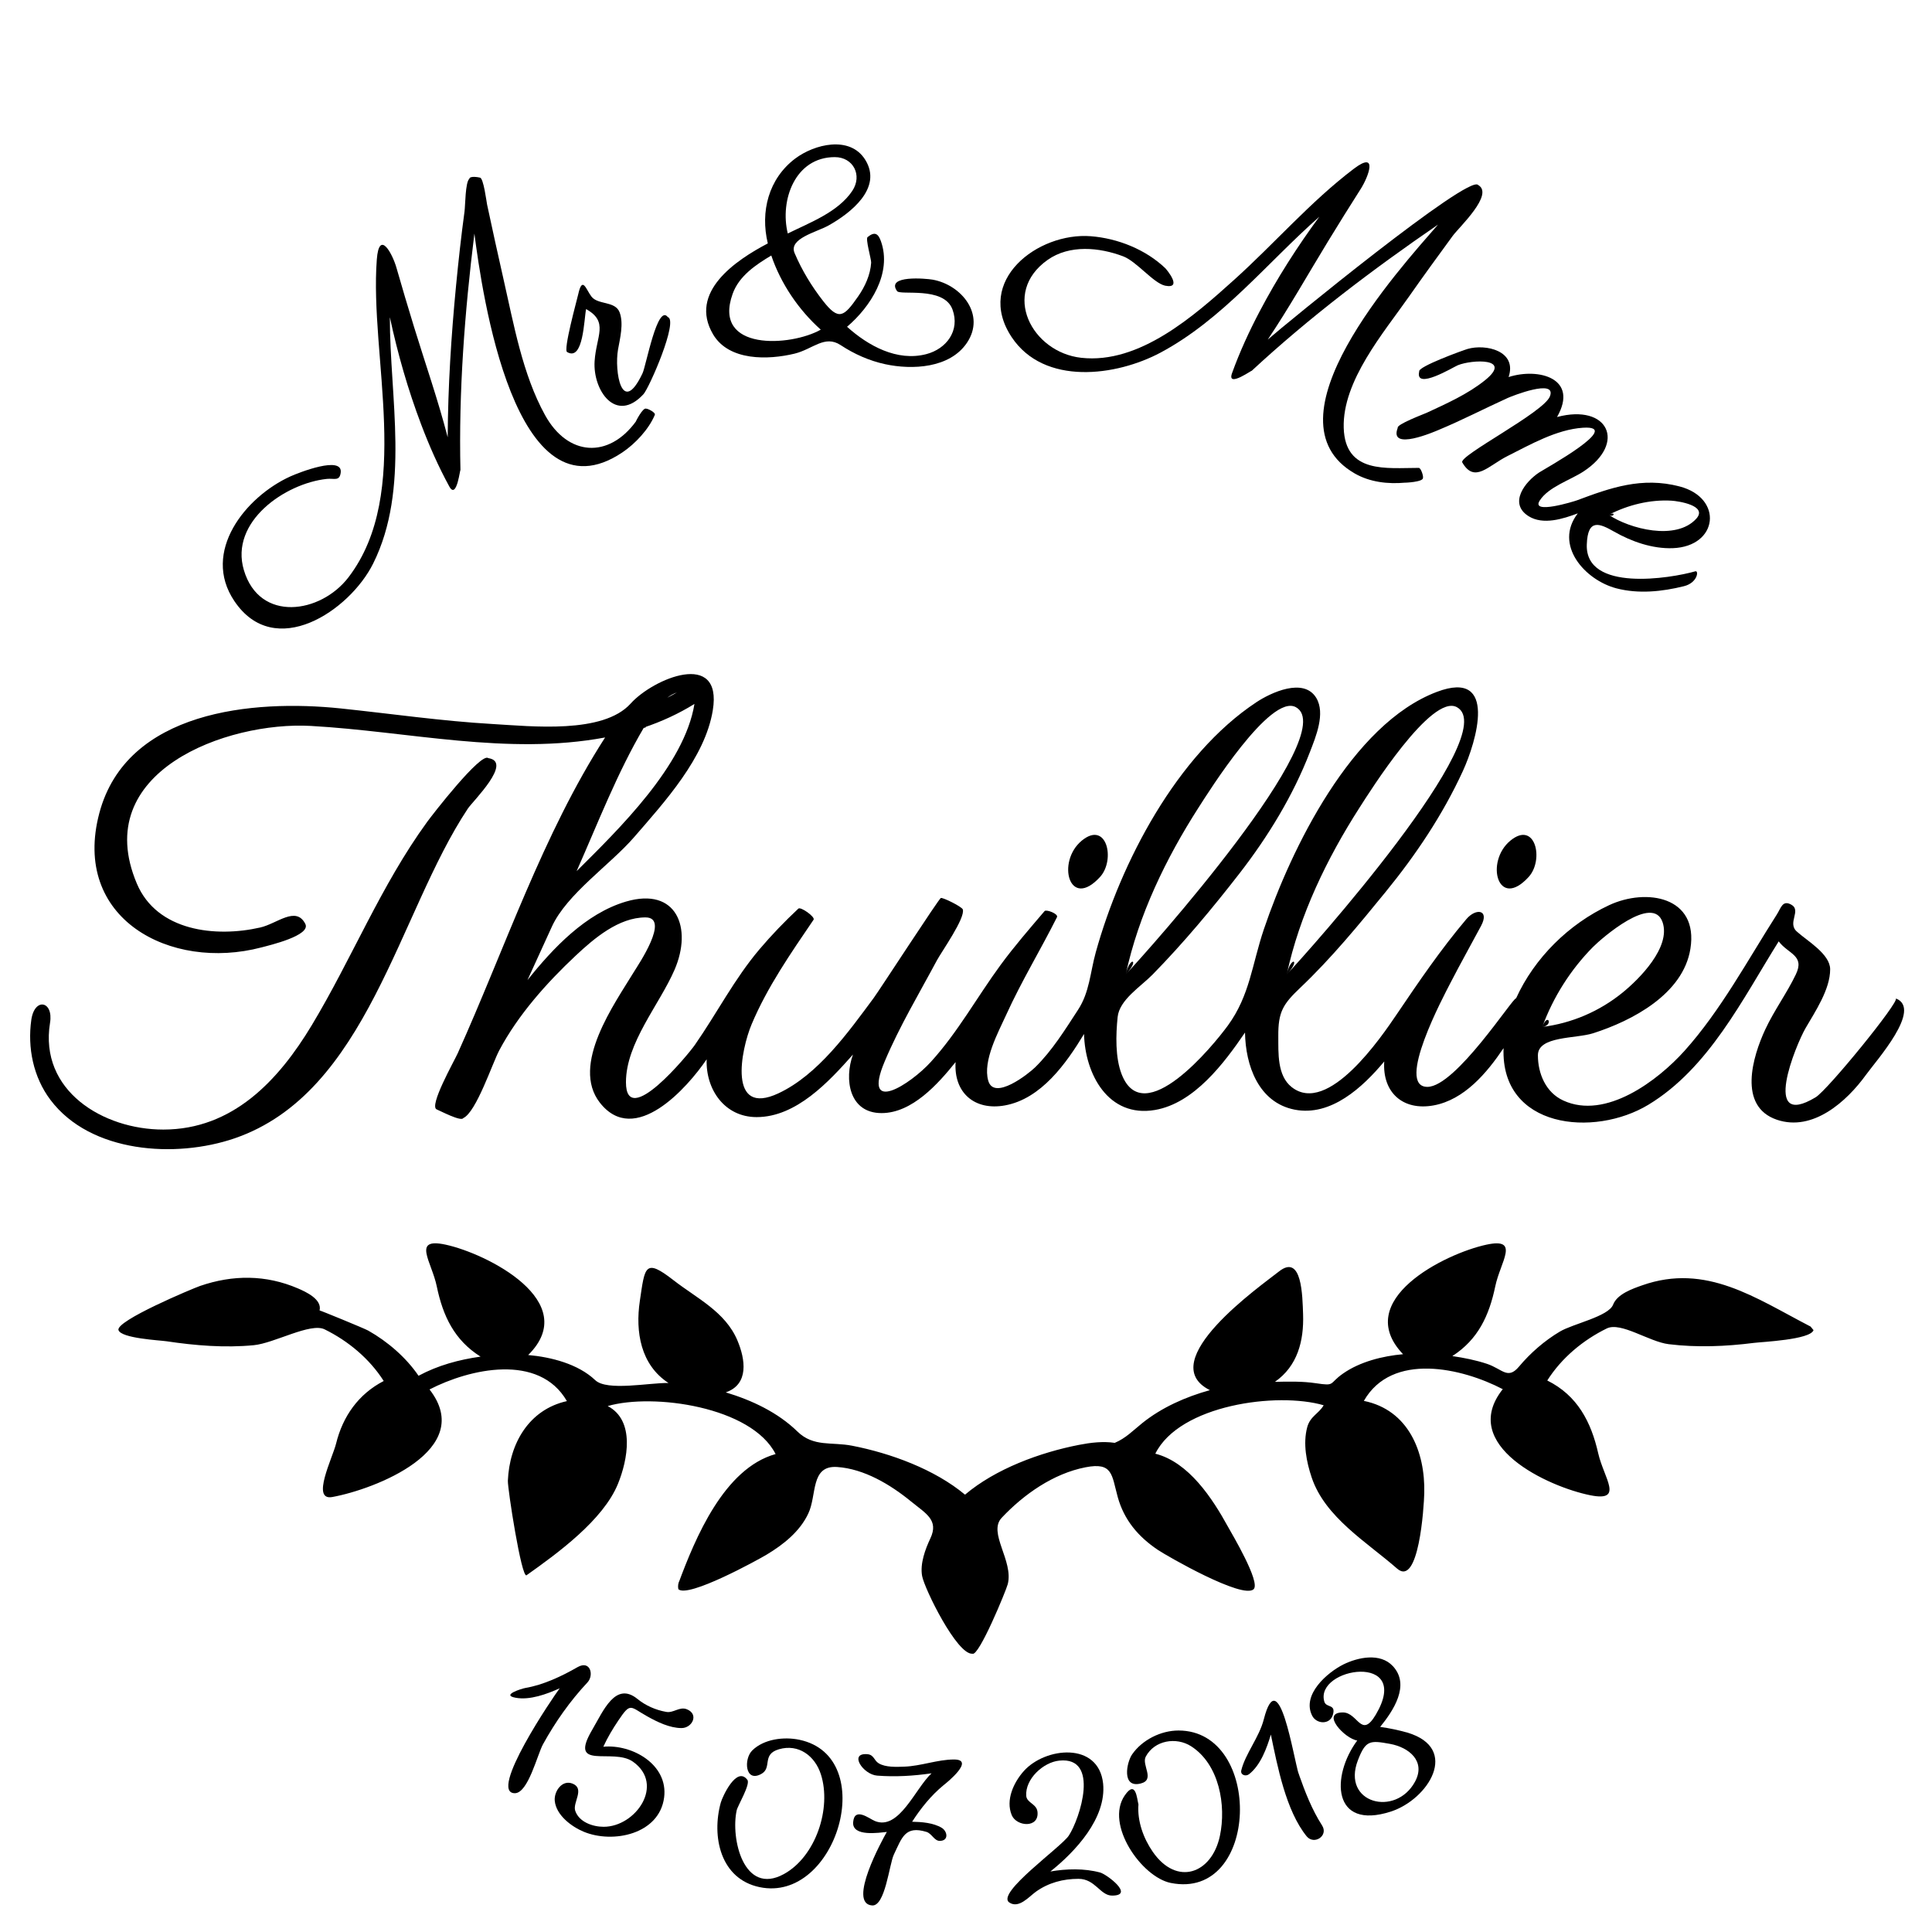 <?xml version="1.0" encoding="utf-8"?>
<!-- Generator: Adobe Illustrator 16.0.0, SVG Export Plug-In . SVG Version: 6.00 Build 0)  -->
<!DOCTYPE svg PUBLIC "-//W3C//DTD SVG 1.0//EN" "http://www.w3.org/TR/2001/REC-SVG-20010904/DTD/svg10.dtd">
<svg version="1.0" xmlns="http://www.w3.org/2000/svg" xmlns:xlink="http://www.w3.org/1999/xlink" x="0px" y="0px"
	 width="141.707px" height="141.708px" viewBox="0 0 141.707 141.708" enable-background="new 0 0 141.707 141.708"
	 xml:space="preserve">
<g id="ruban_cannelé">
</g>
<g id="mr_et_mme">
</g>
<g id="arabesques">
	<path d="M17.205,83.494c9.748-3.344,11.999-16.497,17.111-24.186c0.365-0.549,3.324-3.424,1.501-3.701
		c-0.542-0.451-4.121,4.174-4.488,4.679c-3.388,4.655-5.508,10.002-8.461,14.911c-2.445,4.064-5.809,7.654-10.889,7.654
		c-4.411,0-9.119-2.846-8.309-7.832c0.263-1.597-1.13-1.886-1.373-0.221C2.007,76.847,2.441,79,3.697,80.67
		C6.641,84.583,12.896,84.972,17.205,83.494C18.62,83.008,15.789,83.979,17.205,83.494z"/>
	<path d="M79.346,61.658c-1.882,1.55-0.917,5.135,1.34,2.664C81.831,63.064,81.178,60.152,79.346,61.658
		C79.097,61.863,79.609,61.441,79.346,61.658z"/>
	<path d="M110.783,61.658c-1.882,1.55-0.917,5.135,1.34,2.664C113.269,63.064,112.615,60.152,110.783,61.658
		C110.534,61.863,111.047,61.441,110.783,61.658z"/>
	<path d="M139.056,73.233c0.288,0.219-4.999,6.72-5.886,7.251c-4.034,2.426-1.439-3.859-0.738-5.071
		c0.708-1.221,1.805-2.844,1.805-4.316c0-1.118-1.69-2.093-2.405-2.737c-0.812-0.659,0.366-1.587-0.477-2.023
		c-0.618-0.32-0.722,0.255-1.034,0.746c-2.128,3.331-4.116,7.042-6.767,9.994c-1.949,2.17-5.774,5.081-8.892,3.642
		c-1.281-0.587-1.861-1.97-1.861-3.317c0-1.428,2.772-1.206,4.055-1.617c2.869-0.918,6.595-2.873,7.129-6.187
		c0.622-3.857-3.242-4.476-5.961-3.206c-2.954,1.38-5.474,3.864-6.824,6.833c-0.213-0.089-4.43,6.494-6.504,6.494
		c-2.375,0,1.224-6.718,1.676-7.598c0.729-1.417,1.51-2.805,2.26-4.21c0.636-1.192-0.375-1.328-1.081-0.492
		c-1.88,2.227-3.463,4.551-5.089,6.955c-1.142,1.688-5.055,7.463-7.721,5.362c-1.074-0.847-0.972-2.52-0.981-3.729
		c-0.015-1.793,0.346-2.356,1.619-3.566c2.269-2.152,4.28-4.604,6.254-7.023c2.224-2.725,4.182-5.647,5.657-8.848
		c0.99-2.148,2.62-7.529-1.897-5.824c-6.251,2.36-10.702,11.531-12.687,17.399c-0.881,2.605-1.026,4.858-2.649,7.081
		c-1.079,1.477-6.173,7.704-7.785,3.571c-0.479-1.228-0.429-2.899-0.297-4.196c0.129-1.271,1.691-2.229,2.565-3.12
		c2.271-2.319,4.389-4.859,6.377-7.422c2.088-2.693,3.94-5.721,5.166-8.91c0.426-1.106,1.15-2.824,0.46-3.962
		c-0.924-1.523-3.343-0.373-4.38,0.312c-5.846,3.857-9.965,11.768-11.788,18.339c-0.418,1.507-0.456,2.931-1.303,4.228
		c-0.956,1.465-1.886,2.979-3.142,4.214c-0.497,0.488-3.024,2.479-3.446,0.983c-0.412-1.463,0.738-3.553,1.325-4.844
		c1.113-2.449,2.512-4.744,3.716-7.145c0.127-0.251-0.791-0.588-0.907-0.45c-1.1,1.291-2.218,2.579-3.223,3.947
		c-1.74,2.371-3.132,4.932-5.128,7.125c-1.474,1.619-5.073,3.966-3.379-0.039c1.078-2.562,2.523-4.972,3.832-7.419
		c0.329-0.614,2.1-3.115,1.898-3.735c-0.07-0.199-1.436-0.879-1.606-0.838c-0.09-0.048-4.509,6.768-4.935,7.342
		c-1.853,2.499-4.076,5.627-6.986,6.987c-3.723,1.74-2.754-3.188-1.957-5.076c1.157-2.744,2.874-5.207,4.539-7.659
		c0.14-0.203-0.953-0.978-1.117-0.813c-1.001,0.939-1.963,1.935-2.851,2.983c-1.842,2.175-3.122,4.691-4.744,7.021
		c-0.468,0.673-5.049,6.25-5.049,2.729c0-2.888,2.456-5.687,3.565-8.25c1.323-3.059,0.164-6.096-3.561-5.001
		c-2.96,0.871-5.36,3.423-7.229,5.761c0.598-1.307,1.194-2.614,1.791-3.921c1.095-2.395,4.279-4.542,6.026-6.558
		c2.232-2.578,5.211-5.826,5.778-9.316c0.729-4.481-4.376-2.323-6.025-0.491c-2.027,2.251-7.269,1.666-10.117,1.502
		c-3.733-0.214-7.452-0.756-11.17-1.145c-6.38-0.664-15.682,0.147-17.684,7.676c-2.059,7.745,5.21,11.61,11.884,9.855
		c0.598-0.157,3.658-0.876,3.223-1.728c-0.687-1.34-2.063-0.017-3.301,0.265c-3.266,0.748-7.575,0.281-9.053-3.216
		c-3.487-8.223,6.608-11.913,12.757-11.568c7.174,0.402,14.412,2.186,21.587,0.847c-4.566,7.085-7.36,15.509-10.813,23.17
		c-0.253,0.562-2.133,3.877-1.538,4.112c0.23,0.091,1.797,0.917,1.947,0.635c0.953-0.434,2.135-4.019,2.639-4.966
		c1.38-2.598,3.476-4.951,5.613-6.954c1.35-1.266,3.155-2.799,5.114-2.799c1.838,0-0.543,3.493-0.843,3.987
		c-1.423,2.343-4.663,6.839-2.504,9.601c2.557,3.269,6.42-1.098,7.833-3.18c-0.078,2.215,1.317,4.239,3.667,4.239
		c2.903,0,5.296-2.596,7.064-4.588c-0.658,1.821-0.282,4.294,2.098,4.294c2.241,0,4.146-2.143,5.43-3.742
		c-0.146,2.251,1.398,3.583,3.622,3.178c2.66-0.484,4.499-3.089,5.799-5.239c0.072,2.931,1.767,6.165,5.209,5.573
		c2.866-0.493,5.071-3.437,6.598-5.679c0.037,2.398,0.98,5.131,3.636,5.655c2.671,0.527,5.006-1.65,6.576-3.533
		c-0.146,2.264,1.357,3.635,3.62,3.223c2.257-0.411,3.921-2.399,5.132-4.202c-0.219,5.894,6.635,6.567,10.623,4.153
		c4.433-2.683,6.898-7.733,9.558-11.983c0.698,0.933,1.937,1.016,1.254,2.432c-0.665,1.385-1.587,2.629-2.239,4.027
		c-0.922,1.978-2.036,5.642,0.851,6.624c2.637,0.894,5.118-1.331,6.539-3.298C137.634,77.769,141.022,73.999,139.056,73.233z
		 M113.122,75.323c0.794-2.18,2.083-4.211,3.715-5.86c0.636-0.641,4.407-3.933,5.113-1.809c0.609,1.834-1.718,4.159-2.937,5.149
		C117.327,74.174,115.28,75.057,113.122,75.323C113.526,74.213,113.962,75.22,113.122,75.323z M94.382,71.467
		c0.929-4.339,2.951-8.512,5.336-12.229c0.739-1.152,5.278-8.391,7.142-7.368C110.296,53.755,95.936,69.843,94.382,71.467
		C94.674,70.102,95.446,70.354,94.382,71.467z M82.572,71.467c0.929-4.339,2.951-8.512,5.336-12.229
		c0.738-1.152,5.278-8.391,7.141-7.368C98.486,53.755,84.126,69.844,82.572,71.467C82.864,70.102,83.638,70.354,82.572,71.467z
		 M47.232,53.359c1.303-0.438,2.533-1.002,3.704-1.727c-0.735,4.519-5.563,9.2-8.643,12.265
		C43.855,60.374,45.269,56.684,47.232,53.359C47.61,53.232,47.164,53.475,47.232,53.359z M48.942,51.175
		c0.225-0.17,0.459-0.298,0.702-0.381C49.412,50.925,49.18,51.056,48.942,51.175z"/>
	<path d="M43.09,123.4c0.49-0.526,0.218-1.65-0.721-1.124c-1.17,0.673-2.508,1.305-3.849,1.535
		c-0.221,0.038-1.803,0.514-0.705,0.713c1.044,0.199,2.305-0.273,3.237-0.692c-0.462,0.605-5.28,7.695-3.29,7.695
		c0.973,0,1.651-2.836,2.065-3.589C40.729,126.302,41.811,124.764,43.09,123.4C43.251,123.227,43.009,123.486,43.09,123.4z"/>
	<path d="M50.386,125.373c-0.548-0.227-0.994,0.301-1.539,0.186c-0.748-0.133-1.491-0.457-2.081-0.938
		c-1.626-1.328-2.512,0.866-3.334,2.264c-1.781,3.03,1.521,1.286,2.994,2.33c2.361,1.673,0.205,4.775-2.149,4.775
		c-0.795,0-1.806-0.341-2.087-1.179c-0.198-0.591,0.724-1.61-0.183-1.983c-0.777-0.323-1.38,0.568-1.317,1.253
		c0.097,1.056,1.234,1.905,2.135,2.276c2.138,0.883,5.537,0.181,5.887-2.516c0.314-2.423-2.355-3.923-4.459-3.723
		c0.306-0.673,0.691-1.317,1.104-1.929c0.909-1.347,0.842-1.015,2.1-0.309c0.747,0.419,1.661,0.869,2.534,0.869
		C50.766,126.749,51.285,125.742,50.386,125.373C50.136,125.27,50.57,125.449,50.386,125.373z"/>
	<path d="M58.631,127.607c-1.127-0.237-2.601-0.061-3.458,0.786c-0.628,0.617-0.537,2.373,0.659,1.725
		c0.838-0.453,0.008-1.438,1.3-1.814c1.445-0.421,2.644,0.487,3.077,1.837c0.797,2.478-0.37,6.034-2.715,7.318
		c-2.949,1.614-3.916-2.619-3.459-4.681c0.076-0.341,1.021-1.908,0.784-2.229c-0.791-1.058-1.836,1.248-1.952,1.669
		c-0.686,2.485-0.031,5.594,2.842,6.197C61.362,139.607,64.544,128.848,58.631,127.607
		C58.343,127.547,60.972,128.099,58.631,127.607z"/>
	<path d="M69.973,129.054c-1.202,0-2.419,0.482-3.643,0.525c-0.553,0.019-1.389,0.065-1.893-0.253
		c-0.33-0.206-0.335-0.609-0.797-0.659c-1.415-0.131-0.341,1.491,0.696,1.57c1.341,0.104,2.663,0.023,3.992-0.169
		c-1.184,1.08-2.388,4.243-4.171,3.493c-0.417-0.177-1.487-1.05-1.581,0.095c-0.083,1.094,1.944,0.761,2.471,0.711
		c-0.341,0.598-2.9,5.251-1.084,5.392c0.962,0.083,1.262-3.009,1.596-3.724c0.603-1.264,0.827-2.145,2.393-1.671
		c0.391,0.118,0.576,0.66,0.971,0.66c0.676,0,0.581-0.687,0.157-0.955c-0.624-0.374-1.474-0.436-2.178-0.45
		c0.638-0.988,1.387-1.925,2.299-2.674C69.462,130.74,71.548,129.054,69.973,129.054z"/>
	<path d="M80.692,137.344c-1.161-0.315-2.475-0.278-3.649-0.076c1.828-1.453,4.119-3.908,3.868-6.446
		c-0.33-3.099-4.256-2.674-5.823-0.914c-0.736,0.828-1.34,2.116-0.88,3.227c0.348,0.841,2.011,0.981,1.89-0.235
		c-0.058-0.597-0.775-0.651-0.826-1.172c-0.091-1.243,1.252-2.476,2.425-2.592c3.001-0.31,1.509,4.263,0.697,5.5
		c-0.551,0.84-5.35,4.218-4.37,4.901c0.697,0.486,1.454-0.425,1.953-0.783c0.923-0.661,1.995-0.947,3.124-0.947
		c1.237,0,1.594,1.229,2.467,1.229C83.257,139.037,81.175,137.474,80.692,137.344C80.186,137.207,81.712,137.619,80.692,137.344z"/>
	<path d="M86.441,126.928c-1.288,0-2.66,0.683-3.4,1.746c-0.412,0.592-0.786,2.492,0.617,2.143c1.104-0.27,0.054-1.362,0.38-1.973
		c0.643-1.206,2.237-1.458,3.325-0.762c2.069,1.324,2.588,4.339,2.113,6.576c-0.589,2.78-3.162,3.71-4.922,1.169
		c-0.688-0.995-1.146-2.257-1.052-3.48c-0.112-0.417-0.188-1.847-1.007-0.654c-1.463,2.131,1.247,5.987,3.375,6.415
		C92.401,139.421,92.672,126.928,86.441,126.928z"/>
	<path d="M95.255,130.103c-0.372-1.086-1.452-8.319-2.561-3.986c-0.336,1.31-1.356,2.522-1.649,3.733
		c-0.082,0.339,0.332,0.476,0.574,0.279c0.845-0.661,1.3-1.917,1.595-2.904c0.479,2.298,1.1,5.589,2.631,7.47
		c0.548,0.649,1.611-0.045,1.126-0.803C96.217,132.72,95.715,131.411,95.255,130.103C94.8,128.775,95.675,131.297,95.255,130.103z"
		/>
	<path d="M103.23,127.083c-0.656-0.186-1.323-0.326-1.999-0.419c0.944-1.161,2.234-3.063,0.929-4.461
		c-0.93-0.997-2.557-0.647-3.632-0.118c-1.167,0.587-3.063,2.209-2.286,3.754c0.314,0.623,1.294,0.683,1.517-0.052
		c0.252-0.836-0.49-0.492-0.627-0.985c-0.707-2.515,6.494-3.634,3.782,0.958c-1.075,1.82-1.312-0.157-2.419-0.157
		c-1.663,0,0.153,1.934,1.054,2.058c-1.936,2.624-1.839,6.601,2.461,5.214C104.771,131.983,107.108,128.24,103.23,127.083
		C102.572,126.881,104.229,127.38,103.23,127.083z M103.786,130.685c-1.421,2.616-5.399,1.583-4.19-1.568
		c0.571-1.486,0.883-1.475,2.354-1.209C103.344,128.16,104.602,129.181,103.786,130.685
		C103.514,131.187,104.008,130.276,103.786,130.685z"/>
	<path d="M17.187,44.082c2.957,4.412,8.453,0.723,10.182-2.746c2.729-5.475,1.215-12.221,1.226-18.07
		c0.574,2.68,1.328,5.313,2.3,7.877c0.587,1.55,1.255,3.063,2.049,4.52c0.576,1.096,0.821-1.506,0.829-1.149
		c-0.136-5.803,0.31-11.627,1.023-17.383c0.551,4.252,2.947,21.355,10.855,16.051c0.941-0.633,1.932-1.688,2.376-2.745
		c0.083-0.19-0.54-0.479-0.633-0.461c-0.24-0.118-0.79,0.99-0.755,0.942c-2.004,2.738-4.994,2.552-6.663-0.473
		c-1.651-2.992-2.29-6.655-3.042-9.954c-0.415-1.826-0.815-3.654-1.207-5.485c-0.041-0.188-0.26-1.965-0.527-1.978
		c-0.098-0.025-0.737-0.149-0.778,0.089c-0.298,0.262-0.289,1.943-0.351,2.398c-0.244,1.805-0.445,3.617-0.62,5.429
		c-0.357,3.698-0.593,7.412-0.614,11.128c-0.708-2.733-1.632-5.375-2.462-8.07c-0.447-1.454-0.88-2.911-1.299-4.373
		c-0.292-1.019-1.268-2.846-1.438-0.595c-0.54,7.106,2.647,17.125-2.075,23.306c-2.043,2.674-6.527,3.342-7.676-0.525
		c-1.054-3.552,3.029-6.361,6.081-6.688c0.542-0.058,0.932,0.192,1.021-0.449c0.185-1.303-3.111,0.003-3.687,0.264
		C18.004,36.437,14.758,40.477,17.187,44.082C17.551,44.625,16.831,43.554,17.187,44.082z"/>
	<path d="M41.602,25.825c1.197,0.692,1.23-2.42,1.387-3.153c1.68,0.931,0.743,1.971,0.624,3.823
		c-0.137,2.125,1.552,4.615,3.582,2.42c0.422-0.454,2.59-5.416,1.785-5.661c-0.767-0.986-1.588,3.569-1.854,4.13
		c-1.533,3.229-2.071-0.186-1.797-1.739c0.148-0.834,0.425-1.9,0.122-2.724c-0.312-0.857-1.571-0.546-2.062-1.158
		c-0.407-0.522-0.668-1.576-0.981-0.167C42.319,21.999,41.285,25.724,41.602,25.825z M45.424,29.6L45.424,29.6z"/>
	<path d="M52.308,24.533c1.167,1.958,4.046,1.871,5.966,1.407c1.342-0.324,2.212-1.401,3.385-0.627
		c0.996,0.657,2.104,1.149,3.272,1.401c1.979,0.426,4.728,0.296,5.986-1.562c1.4-2.066-0.397-4.265-2.516-4.641
		c-0.49-0.086-3.417-0.345-2.616,0.823c0.152,0.375,3.438-0.385,4.078,1.368c0.564,1.544-0.441,2.886-1.919,3.272
		c-2.143,0.561-4.27-0.613-5.815-2.006c1.719-1.459,3.319-3.94,2.482-6.281c-0.193-0.545-0.449-0.727-0.964-0.306
		c-0.199,0.081,0.265,1.64,0.25,1.883c-0.056,0.896-0.453,1.758-0.96,2.485c-1.037,1.486-1.411,1.805-2.565,0.327
		c-0.841-1.077-1.559-2.257-2.092-3.516c-0.452-1.067,1.609-1.527,2.495-2.024c1.572-0.88,3.998-2.729,2.683-4.825
		c-1.128-1.797-3.739-1.129-5.129-0.083c-1.961,1.478-2.575,3.901-2.012,6.226C53.973,19.082,50.473,21.431,52.308,24.533
		C52.549,24.938,52.069,24.13,52.308,24.533z M61.229,11.524c1.362,0,2.043,1.343,1.282,2.478c-1.041,1.56-3.122,2.327-4.73,3.124
		C57.184,14.69,58.315,11.524,61.229,11.524z M53.735,21.559c0.465-1.312,1.696-2.137,2.837-2.818
		c0.697,2.061,2.008,3.992,3.629,5.438C58.001,25.426,52.231,25.778,53.735,21.559C53.873,21.17,53.598,21.945,53.735,21.559z"/>
	<path d="M74.204,24.729c2.382,3.577,7.67,2.872,10.931,1.127c4.54-2.43,7.827-6.606,11.636-9.961
		c-1.625,2.206-3.099,4.514-4.375,6.939c-0.772,1.467-1.465,2.972-2.028,4.533c-0.424,1.171,1.68-0.39,1.416-0.146
		c4.254-3.946,8.911-7.466,13.69-10.746c-2.874,3.307-12.922,14.34-6.104,18.254c1.116,0.641,2.436,0.786,3.698,0.672
		c-0.135,0.012,1.392-0.032,1.301-0.372c0.047-0.08-0.141-0.711-0.306-0.711c-2.354,0-5.401,0.448-5.505-2.938
		c-0.098-3.452,2.933-6.977,4.787-9.626c1.049-1.498,2.127-2.977,3.207-4.453c0.473-0.645,3.065-3.052,1.864-3.733
		c-0.677-0.819-14.124,10.196-15.432,11.342c1.573-2.344,2.944-4.784,4.413-7.191c0.792-1.298,1.597-2.588,2.414-3.871
		c0.568-0.894,1.291-2.835-0.509-1.472c-3.179,2.409-5.824,5.486-8.782,8.148c-2.933,2.641-6.943,6.193-11.213,5.719
		c-3.623-0.402-5.907-4.746-2.47-7.178c1.608-1.138,3.799-0.925,5.546-0.264c0.99,0.375,2.219,1.966,3.075,2.152
		c1.336,0.264,0.087-1.211,0.011-1.284c-1.439-1.372-3.486-2.188-5.458-2.343C76.128,17.021,71.454,20.581,74.204,24.729
		C74.552,25.251,73.856,24.205,74.204,24.729z"/>
	<path d="M107.642,25.595c-0.327,0.095-3.671,1.304-3.546,1.654c-0.34,1.415,2.523-0.335,2.832-0.46
		c1.048-0.425,4.058-0.558,1.991,1.104c-1.264,1.016-2.813,1.706-4.273,2.383c-0.21,0.098-2.239,0.854-2.127,1.111
		c-0.673,1.746,2.725,0.262,3.004,0.146c1.726-0.718,3.379-1.579,5.079-2.349c0.255-0.115,3.61-1.459,3.078-0.106
		c-0.467,1.183-6.708,4.354-6.427,4.84c0.904,1.563,1.903,0.242,3.313-0.465c1.69-0.849,3.604-1.951,5.536-2.079
		c3.029-0.201-2.771,2.996-3.196,3.272c-1.038,0.676-2.285,2.267-0.792,3.213c1.067,0.674,2.543,0.196,3.613-0.205
		c-1.784,2.311,0.523,4.895,2.83,5.499c1.618,0.423,3.36,0.243,4.962-0.158c1.001-0.251,1.101-1.177,0.822-1.089
		c-1.801,0.519-8.07,1.54-7.954-1.962c0.064-1.95,0.954-1.546,1.992-0.956c1.291,0.736,2.811,1.273,4.313,1.22
		c3.345-0.125,3.724-3.683,0.508-4.526c-2.77-0.727-5.075,0.097-7.53,1.015c-0.215,0.08-3.405,1.069-2.738,0.022
		c0.637-1.002,2.243-1.502,3.215-2.138c3.172-2.083,1.813-4.992-1.943-3.993c1.617-2.83-1.336-3.639-3.552-2.932
		C111.296,25.728,108.968,25.208,107.642,25.595C107.191,25.726,108.059,25.473,107.642,25.595z M117.997,37.762
		c1.392-0.726,3.037-1.133,4.61-1.038c0.468,0.028,2.672,0.349,1.818,1.313C122.936,39.692,119.514,38.784,117.997,37.762
		C118.566,37.465,118.37,38.014,117.997,37.762z"/>
	<path d="M91.904,116.035l0.034,0.087C91.939,116.124,91.803,115.768,91.904,116.035z"/>
	<path d="M132.799,97.298c-4.005-2.067-7.651-4.683-12.354-3.021c-0.708,0.25-1.827,0.635-2.128,1.415
		c-0.336,0.869-2.942,1.403-3.901,1.973c-1.126,0.669-2.161,1.569-3.002,2.572c-0.827,0.986-1.218,0.174-2.342-0.201
		c-0.826-0.275-1.687-0.444-2.547-0.571c1.888-1.216,2.702-2.974,3.148-5.114c0.378-1.819,1.846-3.59-0.639-3.059
		c-3.052,0.652-9.91,4.072-6.124,8.036c-1.498,0.132-3.166,0.549-4.415,1.427c-1.055,0.741-0.524,0.92-1.975,0.702
		c-0.996-0.149-2.005-0.125-3.009-0.102c1.663-1.157,2.13-3.009,2.067-4.941c-0.048-1.342-0.072-4.508-1.782-3.145
		c-1.238,0.987-9.26,6.587-5.055,8.695c-1.771,0.492-3.521,1.261-4.962,2.419c-0.677,0.543-1.197,1.102-2.014,1.447
		c-0.869-0.128-1.77-0.019-2.625,0.148c-2.856,0.557-6.111,1.752-8.359,3.652c-2.236-1.864-5.454-3.039-8.281-3.59
		c-1.501-0.293-2.83,0.108-4.009-1.039c-1.438-1.405-3.353-2.301-5.258-2.874c1.721-0.593,1.437-2.428,0.854-3.809
		c-0.89-2.111-2.979-3.087-4.688-4.418c-2.117-1.647-2.097-0.985-2.469,1.521c-0.337,2.265,0.057,4.683,2.101,6.018
		c-1.395-0.026-4.508,0.615-5.371-0.206c-1.258-1.195-3.243-1.696-4.919-1.845c3.961-3.92-3.03-7.446-6.067-8.098
		c-2.485-0.533-1.015,1.242-0.639,3.059c0.448,2.165,1.286,3.948,3.212,5.156c-1.591,0.224-3.128,0.64-4.549,1.405
		c-0.915-1.347-2.276-2.516-3.688-3.313c-0.305-0.171-3.567-1.503-3.57-1.48c0.197-0.822-1.032-1.376-1.59-1.616
		c-2.348-1.009-4.768-1.008-7.179-0.179c-0.502,0.173-6.207,2.558-5.98,3.239c0.201,0.607,3.039,0.745,3.52,0.817
		c2.111,0.316,4.278,0.494,6.409,0.288c1.507-0.147,4.15-1.672,5.188-1.162c1.732,0.852,3.295,2.153,4.336,3.789
		c-1.853,0.957-3.003,2.594-3.494,4.591c-0.262,1.061-1.852,4.205-0.281,3.919c3.135-0.57,10.584-3.458,7.135-7.89
		c2.938-1.52,8.033-2.684,10.076,0.855c-2.8,0.622-4.216,3.132-4.33,5.84c-0.024,0.566,1.002,7.19,1.371,6.932
		c2.286-1.618,5.627-4.052,6.705-6.706c0.707-1.735,1.279-4.64-0.752-5.703c3.33-0.966,10.554,0.046,12.314,3.521
		c-3.777,1.05-5.891,6.156-7.12,9.465l0.073-0.192c-0.102,0.198-0.131,0.41-0.088,0.636c0.698,0.68,5.839-2.148,6.479-2.533
		c1.219-0.732,2.429-1.688,3.048-3.004c0.652-1.35,0.142-3.557,2.123-3.423c1.974,0.133,3.898,1.287,5.394,2.507
		c1.116,0.912,2.082,1.378,1.439,2.737c-0.374,0.792-0.764,1.851-0.603,2.746c0.168,0.934,2.558,5.799,3.691,5.705
		c0.466,0.233,2.472-4.636,2.591-5.101c0.438-1.719-1.477-3.775-0.443-4.87c1.621-1.721,3.787-3.242,6.145-3.702
		c2.012-0.393,1.916,0.554,2.364,2.178c0.467,1.688,1.502,2.91,2.941,3.878c0.686,0.46,6.243,3.65,7.029,2.883
		c0.524-0.511-1.607-4.078-1.877-4.568c-1.142-2.081-2.874-4.743-5.336-5.369c1.778-3.583,8.942-4.549,12.348-3.552
		c-0.354,0.617-0.991,0.801-1.208,1.616c-0.318,1.195-0.056,2.539,0.331,3.687c0.984,2.922,4.044,4.733,6.26,6.674
		c1.588,1.391,1.97-4.453,1.996-5.535c0.074-3.032-1.165-6.1-4.431-6.762c2.06-3.613,7.213-2.414,10.188-0.86
		c-3.271,4.125,3.343,7.165,6.422,7.781c2.498,0.5,0.993-1.257,0.582-3.067c-0.523-2.311-1.525-4.252-3.74-5.35
		c1.044-1.65,2.617-2.961,4.363-3.817c1.035-0.508,3.104,0.977,4.542,1.153c2.083,0.256,4.18,0.168,6.257-0.095
		c0.586-0.075,4.136-0.229,4.368-0.935L132.799,97.298C131.766,96.765,133.133,97.469,132.799,97.298z"/>
	<path d="M132.572,97.796l-0.006,0.001C132.064,97.91,132.575,97.796,132.572,97.796z"/>
	<path d="M9.181,97.806l-0.044-0.01C9.134,97.796,9.607,97.901,9.181,97.806z"/>
</g>
</svg>
